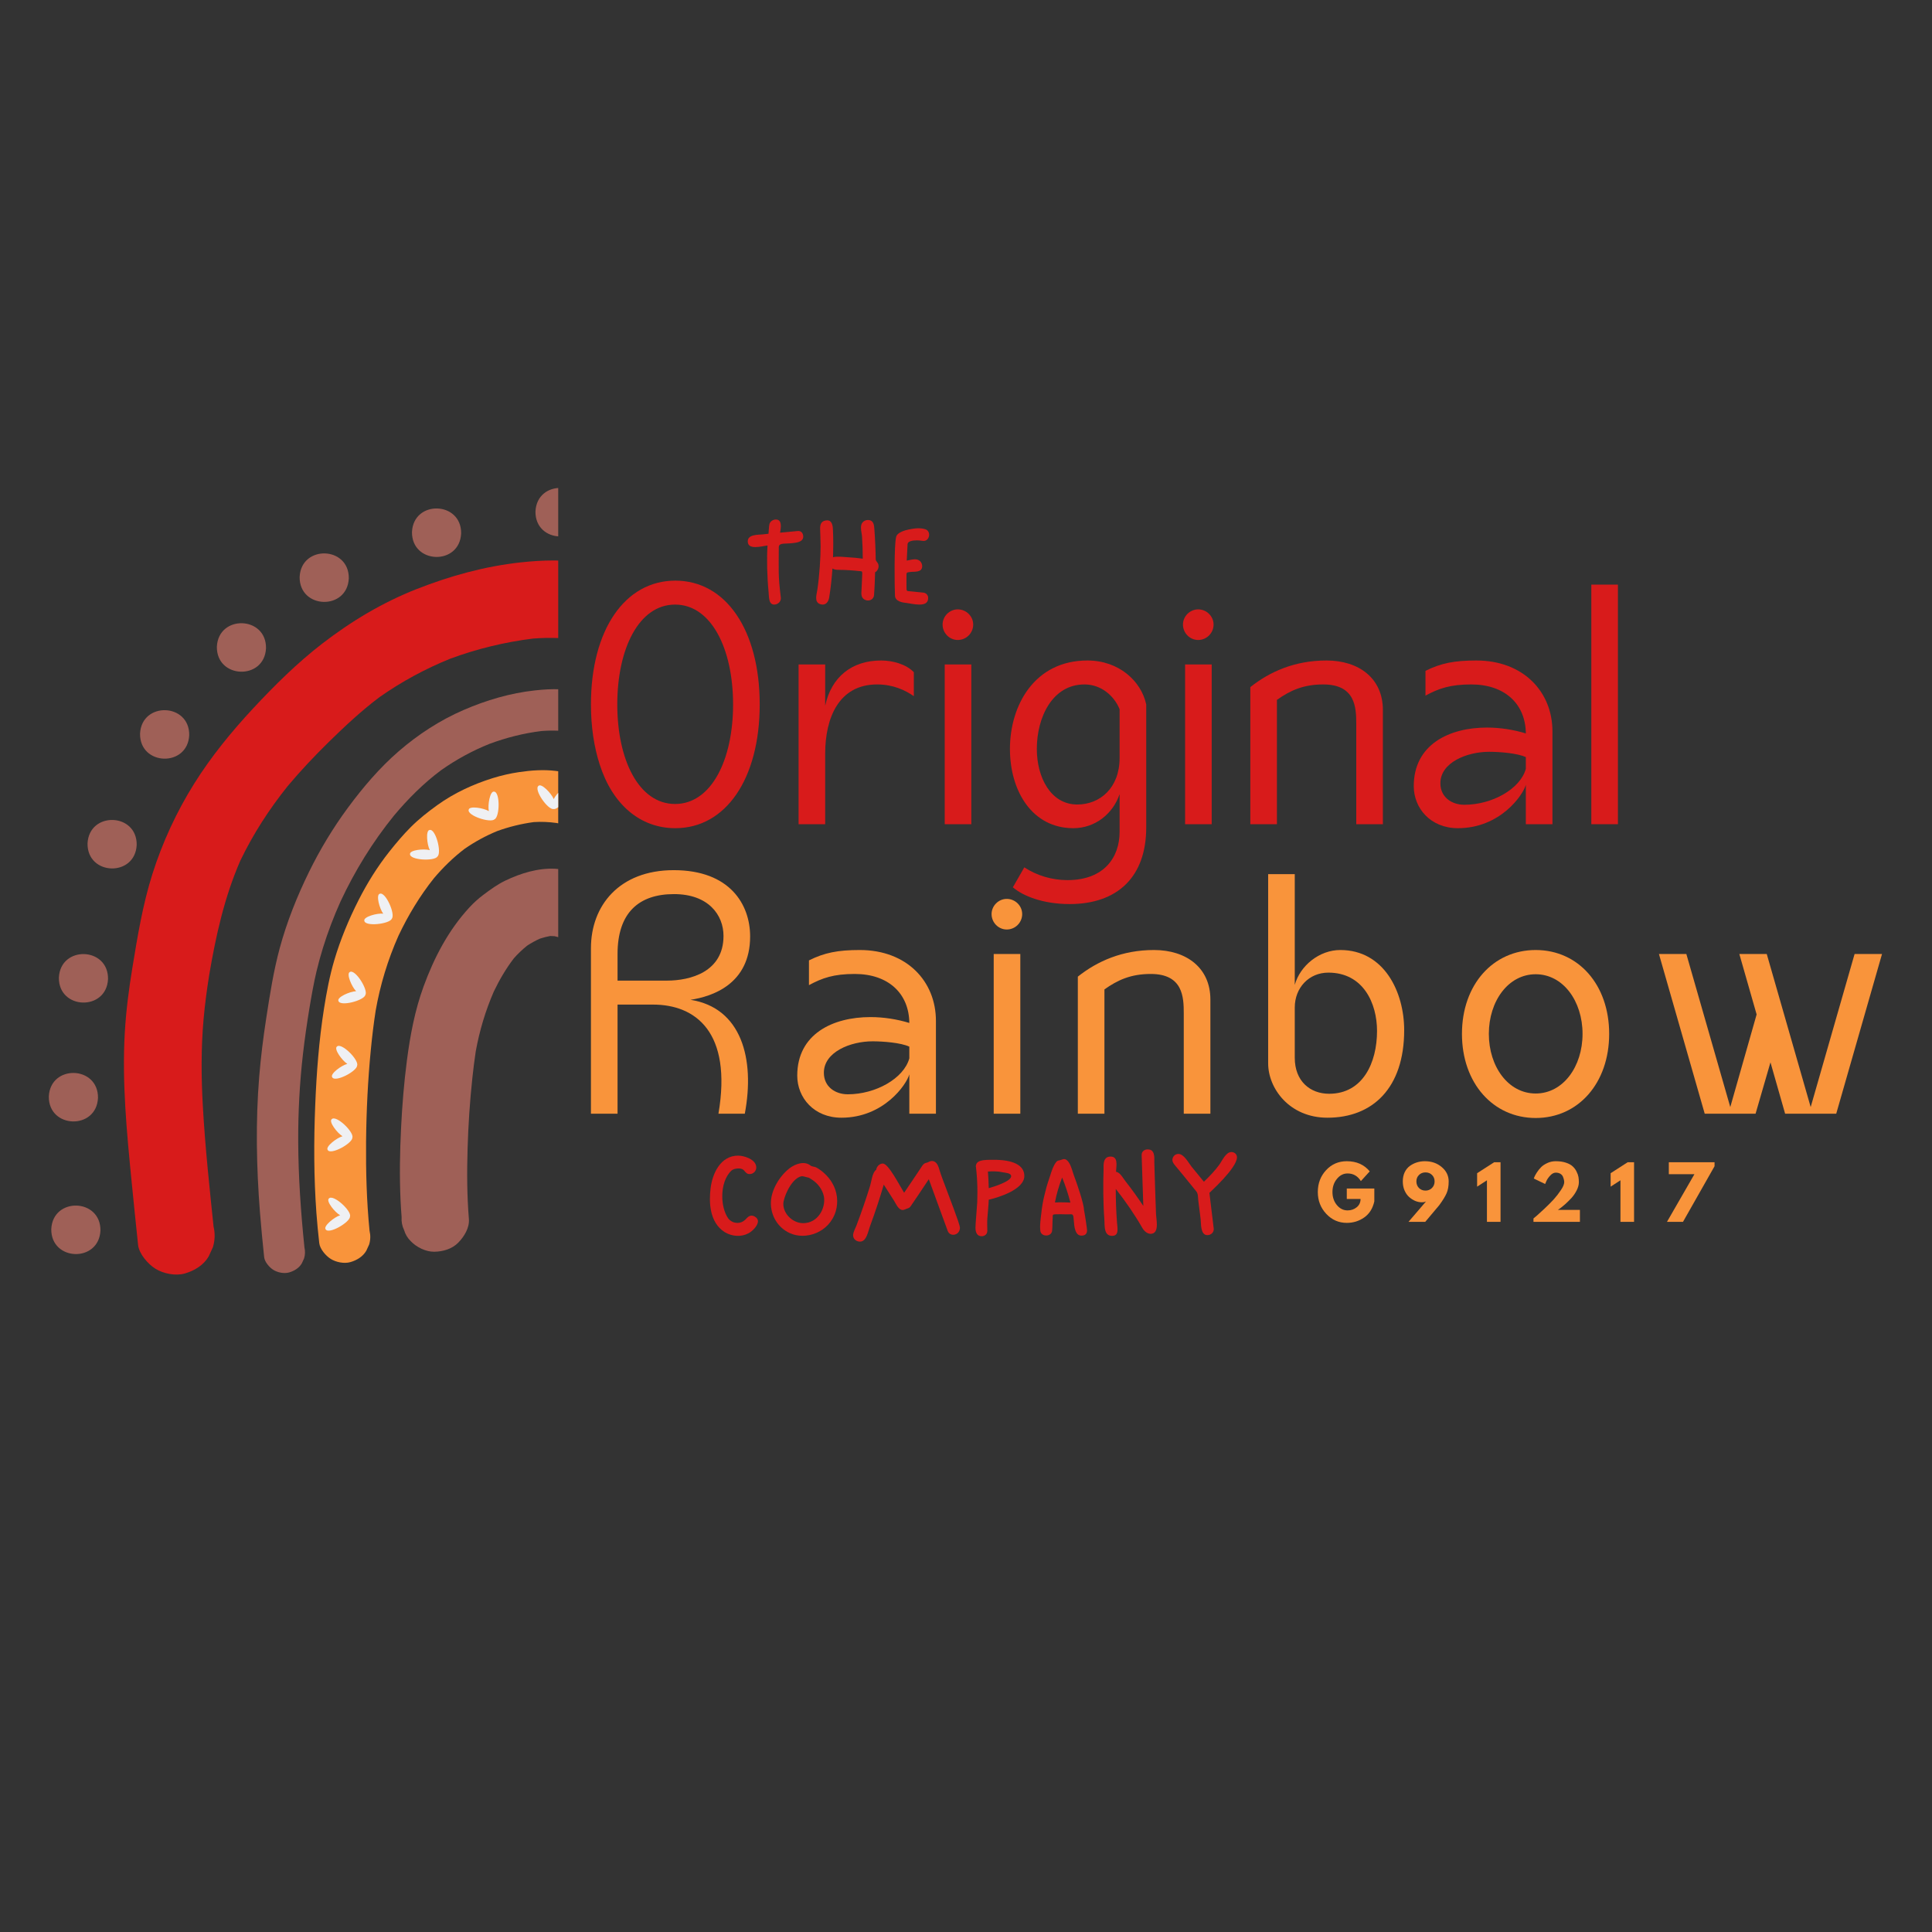 <svg xmlns="http://www.w3.org/2000/svg" xmlns:xlink="http://www.w3.org/1999/xlink" width="500" zoomAndPan="magnify" viewBox="0 0 375 375" height="500" preserveAspectRatio="xMidYMid meet" version="1.0"><rect x="0" y="0" width="375" height="375" fill="#333333" stroke="none"/><defs><g/><clipPath id="33356c52ac"><path d="M 24 108 L 108.348 108 L 108.348 248 L 24 248 Z M 24 108 " clip-rule="nonzero"/></clipPath><clipPath id="463aca6036"><path d="M 49 133 L 108.348 133 L 108.348 248 L 49 248 Z M 49 133 " clip-rule="nonzero"/></clipPath><clipPath id="ba1ac162f1"><path d="M 77 168 L 108.348 168 L 108.348 246 L 77 246 Z M 77 168 " clip-rule="nonzero"/></clipPath><clipPath id="554ae551f9"><path d="M 60 149 L 108.348 149 L 108.348 248.254 L 60 248.254 Z M 60 149 " clip-rule="nonzero"/></clipPath><clipPath id="bb149be85f"><path d="M 103 94 L 108.348 94 L 108.348 105 L 103 105 Z M 103 94 " clip-rule="nonzero"/></clipPath><clipPath id="5825123cb3"><path d="M 9.348 208 L 20 208 L 20 218 L 9.348 218 Z M 9.348 208 " clip-rule="nonzero"/></clipPath><clipPath id="8fc4a855f0"><path d="M 9.348 234 L 20 234 L 20 244 L 9.348 244 Z M 9.348 234 " clip-rule="nonzero"/></clipPath><clipPath id="dc3c1b9b2b"><path d="M 104 152 L 108.348 152 L 108.348 158 L 104 158 Z M 104 152 " clip-rule="nonzero"/></clipPath></defs><g clip-path="url(#33356c52ac)"><path fill="#d81b1b" d="M 188.137 240.68 C 187.863 229.363 187.727 218.031 187.133 206.723 C 186.762 199.645 186.188 192.504 184.633 185.574 C 183.223 179.289 181.012 173.211 178.777 167.18 C 176.777 161.785 174.906 156.297 172.281 151.164 C 169.086 144.918 164.969 139.059 160.328 133.801 C 155.852 128.73 150.676 124.152 145.051 120.395 C 139.355 116.586 133.02 113.988 126.492 111.988 C 122.352 110.719 118.137 109.812 113.848 109.215 C 109.543 108.613 105.32 108.691 101.012 109.164 C 94.051 109.93 87.41 111.77 80.902 114.324 C 74.254 116.934 68.18 120.582 62.527 124.941 C 57.703 128.664 53.281 133.043 49.133 137.5 C 44.906 142.043 40.934 146.906 37.645 152.176 C 34.258 157.598 31.527 163.516 29.594 169.605 C 27.707 175.551 26.695 181.734 25.688 187.875 C 25.008 192.016 24.473 196.176 24.227 200.363 C 23.66 210.059 24.609 219.789 25.555 229.434 C 25.953 233.5 26.379 237.566 26.801 241.629 C 26.98 243.363 28.73 245.359 30.129 246.234 C 31.715 247.23 34.082 247.703 35.91 247.172 C 37.75 246.637 39.543 245.559 40.516 243.844 C 40.785 243.254 41.059 242.66 41.328 242.07 C 41.727 240.746 41.77 239.41 41.449 238.062 C 41.41 237.676 41.371 237.289 41.328 236.902 C 41.398 237.57 41.469 238.242 41.539 238.91 C 40.703 230.852 39.824 222.781 39.371 214.688 C 39.055 209.094 39.016 203.488 39.508 197.898 C 39.766 194.969 40.156 192.055 40.621 189.148 C 41.91 181.586 43.555 174.141 46.633 167.086 C 49.117 161.891 52.254 157.059 55.852 152.566 C 58.375 149.562 61.074 146.707 63.875 143.961 C 66.992 140.906 70.188 137.926 73.676 135.301 C 77.945 132.309 82.543 129.816 87.375 127.859 C 92.57 125.938 97.98 124.625 103.477 123.941 C 106.918 123.676 110.363 123.844 113.777 124.34 C 116.852 124.91 119.875 125.707 122.859 126.648 C 125.445 127.465 128.027 128.34 130.523 129.414 C 134.426 131.309 138.066 133.699 141.461 136.398 C 145.969 140.215 150.008 144.566 153.539 149.305 C 156.809 153.945 159.586 158.93 161.684 164.211 C 163.609 169.246 165.508 174.305 167.215 179.418 C 168.586 183.523 169.766 187.688 170.559 191.945 C 170.949 194.047 171.254 196.168 171.496 198.293 C 172.426 207.883 172.523 217.559 172.758 227.184 C 172.863 231.527 172.965 235.875 173.07 240.223 C 173.117 242.223 173.719 244.133 175.113 245.617 C 176.383 246.965 178.496 248.012 180.375 247.984 C 182.328 247.957 184.367 247.379 185.77 245.938 C 187.121 244.551 188.184 242.68 188.137 240.68 Z M 188.137 240.68 " fill-opacity="1" fill-rule="nonzero"/></g><g clip-path="url(#463aca6036)"><path fill="#9f6057" d="M 162.801 215.879 C 162.426 208.926 161.707 201.969 160.352 195.137 C 159.188 189.254 157.523 183.492 155.609 177.812 C 154.371 174.133 153.121 170.422 151.598 166.848 C 149.598 162.148 146.961 157.801 143.93 153.699 C 141.016 149.754 137.637 146.258 133.82 143.188 C 132.156 141.848 130.395 140.629 128.527 139.594 C 126.297 138.363 123.926 137.406 121.531 136.551 C 118.965 135.629 116.332 134.855 113.641 134.391 C 112.008 134.113 110.379 133.867 108.723 133.793 C 107.094 133.719 105.484 133.828 103.863 134.004 C 99.066 134.52 94.41 135.895 89.988 137.809 C 85.406 139.789 81.156 142.559 77.383 145.824 C 73.672 149.035 70.438 152.844 67.527 156.785 C 64.652 160.684 62.137 164.848 60 169.199 C 57.672 173.945 55.703 178.867 54.312 183.977 C 53.098 188.449 52.379 193.059 51.676 197.637 C 51.094 201.398 50.625 205.18 50.312 208.977 C 49.598 217.738 49.773 226.535 50.457 235.293 C 50.684 238.207 50.969 241.113 51.273 244.02 C 51.371 244.945 52.301 246.008 53.047 246.477 C 53.895 247.008 55.156 247.258 56.133 246.977 C 57.113 246.691 58.07 246.117 58.59 245.203 C 58.734 244.887 58.879 244.57 59.023 244.254 C 59.234 243.547 59.258 242.836 59.09 242.121 C 58.395 235.312 57.914 228.477 57.883 221.633 C 57.855 215.949 58.156 210.266 58.801 204.617 C 59.141 201.645 59.57 198.68 60.055 195.727 C 60.457 193.309 60.879 190.887 61.445 188.504 C 62.18 185.434 63.121 182.414 64.238 179.461 C 64.812 177.945 65.438 176.445 66.102 174.965 C 68.875 169.023 72.34 163.402 76.469 158.309 C 79.207 155.043 82.219 152.027 85.641 149.477 C 88.555 147.426 91.691 145.715 95 144.387 C 98.258 143.176 101.664 142.309 105.117 141.891 C 107.273 141.719 109.43 141.82 111.57 142.129 C 115.367 142.816 119.148 144.035 122.676 145.594 C 125.102 146.758 127.352 148.246 129.453 149.922 C 132.688 152.645 135.543 155.793 138.059 159.188 C 140.902 163.18 143.285 167.496 145.094 172.051 C 146.848 176.668 148.43 181.375 149.828 186.113 C 151.164 190.633 152.262 195.219 153.062 199.867 C 153.52 202.504 153.879 205.152 154.168 207.812 C 155.039 216.477 155.18 225.203 155.109 233.906 C 155.082 237.105 155.02 240.301 154.938 243.496 C 154.887 245.598 156.656 247.668 158.836 247.637 C 161.008 247.605 162.918 245.992 162.973 243.742 C 163.215 234.457 163.305 225.156 162.801 215.879 Z M 162.801 215.879 " fill-opacity="1" fill-rule="nonzero"/></g><g clip-path="url(#ba1ac162f1)"><path fill="#9f6057" d="M 134.258 209.766 C 133.836 204.566 133.074 199.426 131.672 194.402 C 130.832 191.398 129.816 188.434 128.574 185.578 C 127.441 182.977 126.012 180.578 124.352 178.285 C 122.59 175.859 120.59 173.676 118.055 172.023 C 117.637 171.75 117.207 171.516 116.758 171.305 C 115.668 170.789 114.574 170.27 113.445 169.836 C 112.801 169.59 112.145 169.375 111.473 169.215 C 110.258 168.922 108.992 168.691 107.746 168.625 C 104.438 168.457 101.059 169.5 98.109 170.914 C 96.562 171.656 95.191 172.656 93.82 173.684 C 92.832 174.422 91.918 175.254 91.086 176.16 C 87.031 180.559 84.246 185.902 82.207 191.496 C 80.516 196.137 79.613 200.973 78.977 205.859 C 78.414 210.195 78.062 214.559 77.848 218.922 C 77.613 223.621 77.531 228.336 77.75 233.035 C 77.797 234.105 77.867 235.172 77.953 236.234 C 77.891 237.133 78.055 237.977 78.438 238.77 C 78.68 239.586 79.105 240.301 79.727 240.91 C 80.824 242.078 82.656 242.984 84.285 242.961 C 85.977 242.938 87.742 242.434 88.957 241.188 C 90.09 240.027 91.148 238.32 91.012 236.629 C 90.637 232.051 90.621 227.445 90.762 222.855 C 90.898 218.301 91.199 213.742 91.688 209.211 C 91.871 207.496 92.082 205.789 92.34 204.086 C 93.062 200.086 94.23 196.176 95.852 192.449 C 96.938 190.188 98.207 188.008 99.734 186.016 C 100.527 185.121 101.391 184.293 102.324 183.547 C 103.117 183.031 103.941 182.574 104.805 182.188 C 105.453 181.977 106.109 181.805 106.777 181.68 C 107.066 181.676 107.355 181.688 107.645 181.711 C 108.492 181.918 109.316 182.207 110.129 182.539 C 110.641 182.809 111.129 183.102 111.602 183.438 C 112.438 184.211 113.195 185.062 113.895 185.965 C 115.312 188.051 116.48 190.305 117.438 192.637 C 119.312 197.73 120.5 203.109 121.121 208.496 C 121.805 216.02 121.418 223.586 121.117 231.121 C 121.016 233.668 120.922 236.219 120.852 238.77 C 120.805 240.445 121.473 242.219 122.625 243.441 C 123.723 244.609 125.555 245.52 127.184 245.496 C 128.875 245.469 130.641 244.969 131.855 243.723 C 133.066 242.48 133.863 240.93 133.91 239.164 C 134.172 229.383 135.047 219.539 134.258 209.766 Z M 134.258 209.766 " fill-opacity="1" fill-rule="nonzero"/></g><g clip-path="url(#554ae551f9)"><path fill="#f9943b" d="M 151.285 221.219 C 151.262 214.191 150.879 207.141 149.75 200.195 C 148.594 193.113 146.488 186.258 143.637 179.676 C 142.172 176.289 140.539 172.945 138.484 169.871 C 136.211 166.473 133.629 163.266 130.633 160.473 C 127.84 157.871 124.754 155.441 121.32 153.734 C 117.113 151.637 112.57 150.207 107.898 149.637 C 105.504 149.344 103.125 149.516 100.742 149.867 C 99.008 150.125 97.297 150.516 95.621 151.039 C 91.809 152.23 88.152 153.926 84.902 156.258 C 83.078 157.57 81.332 158.941 79.742 160.531 C 78.242 162.031 76.871 163.66 75.555 165.32 C 73.254 168.23 71.281 171.398 69.602 174.703 C 67.699 178.457 66.07 182.363 64.879 186.402 C 63.973 189.473 63.391 192.594 62.891 195.75 C 61.91 201.961 61.438 208.258 61.184 214.535 C 60.898 221.496 60.91 228.484 61.414 235.434 C 61.555 237.383 61.75 239.332 61.965 241.273 C 62.094 242.434 63.242 243.758 64.184 244.348 C 65.238 245.008 66.816 245.324 68.035 244.969 C 69.262 244.613 70.457 243.895 71.105 242.754 C 71.289 242.355 71.469 241.961 71.648 241.566 C 71.918 240.684 71.941 239.793 71.73 238.898 C 71.727 238.875 71.727 238.848 71.723 238.824 C 71.16 233.094 71.004 227.328 71.055 221.574 C 71.113 215.629 71.402 209.684 71.977 203.766 C 72.223 201.23 72.523 198.699 72.914 196.184 C 73.793 191.164 75.273 186.289 77.344 181.629 C 79.219 177.664 81.5 173.883 84.238 170.449 C 86.023 168.352 87.992 166.418 90.188 164.75 C 92.168 163.379 94.285 162.227 96.512 161.309 C 98.809 160.477 101.191 159.891 103.613 159.566 C 105.082 159.469 106.547 159.539 108.008 159.738 C 110.656 160.246 113.293 161.078 115.77 162.148 C 117.922 163.199 119.922 164.523 121.797 166.012 C 124.449 168.27 126.828 170.832 128.922 173.617 C 131.781 177.68 133.953 182.207 135.781 186.82 C 137.777 192.105 139.203 197.578 140.074 203.16 C 140.301 204.609 140.488 206.062 140.648 207.52 C 141.5 216.41 141.27 225.367 141.016 234.281 C 140.93 237.211 140.84 240.141 140.766 243.07 C 140.734 244.359 141.242 245.723 142.129 246.664 C 142.973 247.562 144.383 248.262 145.637 248.242 C 146.938 248.227 148.297 247.84 149.23 246.879 C 150.16 245.926 150.773 244.73 150.809 243.375 C 151 235.988 151.309 228.605 151.285 221.219 Z M 151.285 221.219 " fill-opacity="1" fill-rule="nonzero"/></g><path fill="#9f6057" d="M 26.531 164.004 C 26.234 170.273 16.906 169.988 16.992 163.715 C 17.289 157.449 26.617 157.73 26.531 164.004 Z M 26.531 164.004 " fill-opacity="1" fill-rule="nonzero"/><g clip-path="url(#bb149be85f)"><path fill="#9f6057" d="M 103.934 99.27 C 103.848 105.543 113.176 105.828 113.473 99.559 C 113.559 93.285 104.23 93.004 103.934 99.27 Z M 103.934 99.27 " fill-opacity="1" fill-rule="nonzero"/></g><path fill="#9f6057" d="M 79.965 103.254 C 79.883 109.527 89.211 109.809 89.508 103.543 C 89.59 97.27 80.262 96.984 79.965 103.254 Z M 79.965 103.254 " fill-opacity="1" fill-rule="nonzero"/><path fill="#9f6057" d="M 58.16 111.98 C 58.078 118.254 67.406 118.535 67.703 112.266 C 67.785 105.992 58.457 105.711 58.16 111.98 Z M 58.16 111.98 " fill-opacity="1" fill-rule="nonzero"/><path fill="#9f6057" d="M 42.094 125.527 C 42.012 131.801 51.34 132.086 51.633 125.816 C 51.719 119.543 42.391 119.262 42.094 125.527 Z M 42.094 125.527 " fill-opacity="1" fill-rule="nonzero"/><path fill="#9f6057" d="M 27.184 142.406 C 27.102 148.68 36.43 148.965 36.727 142.695 C 36.809 136.422 27.48 136.141 27.184 142.406 Z M 27.184 142.406 " fill-opacity="1" fill-rule="nonzero"/><path fill="#9f6057" d="M 11.43 189.746 C 11.344 196.02 20.672 196.305 20.969 190.035 C 21.055 183.762 11.727 183.48 11.43 189.746 Z M 11.43 189.746 " fill-opacity="1" fill-rule="nonzero"/><g clip-path="url(#5825123cb3)"><path fill="#9f6057" d="M 19.02 213.109 C 19.102 206.836 9.773 206.555 9.477 212.82 C 9.395 219.094 18.723 219.379 19.02 213.109 Z M 19.02 213.109 " fill-opacity="1" fill-rule="nonzero"/></g><g clip-path="url(#8fc4a855f0)"><path fill="#9f6057" d="M 9.953 238.562 C 9.871 244.836 19.199 245.121 19.496 238.852 C 19.578 232.578 10.25 232.297 9.953 238.562 Z M 9.953 238.562 " fill-opacity="1" fill-rule="nonzero"/></g><g clip-path="url(#dc3c1b9b2b)"><path fill="#eff0f3" d="M 110.551 152.672 C 110 152.098 107.984 154.016 107.48 155.102 C 107.027 153.992 105.102 151.984 104.527 152.527 C 103.531 153.234 106.336 157.23 107.453 157.035 C 108.531 157.238 111.516 153.41 110.551 152.672 Z M 110.551 152.672 " fill-opacity="1" fill-rule="nonzero"/></g><path fill="#eff0f3" d="M 63.844 232.621 C 63.23 233.121 64.973 235.289 66.016 235.883 C 64.871 236.242 62.711 237.996 63.207 238.613 C 63.82 239.668 67.996 237.203 67.938 236.105 C 68.27 235.023 64.672 231.727 63.844 232.621 Z M 63.844 232.621 " fill-opacity="1" fill-rule="nonzero"/><path fill="#eff0f3" d="M 64.387 217.23 C 63.762 217.715 65.453 219.926 66.477 220.543 C 65.328 220.875 63.125 222.574 63.605 223.207 C 64.188 224.273 68.426 221.91 68.395 220.816 C 68.754 219.738 65.238 216.355 64.387 217.23 Z M 64.387 217.23 " fill-opacity="1" fill-rule="nonzero"/><path fill="#eff0f3" d="M 65.398 203.137 C 64.762 203.605 66.402 205.855 67.414 206.496 C 66.254 206.801 64.016 208.449 64.48 209.09 C 65.039 210.172 69.328 207.906 69.32 206.809 C 69.707 205.746 66.266 202.281 65.398 203.137 Z M 65.398 203.137 " fill-opacity="1" fill-rule="nonzero"/><path fill="#eff0f3" d="M 67.902 188.668 C 67.176 188.988 68.277 191.543 69.121 192.391 C 67.926 192.434 65.375 193.547 65.688 194.273 C 65.996 195.449 70.68 194.195 70.914 193.121 C 71.527 192.168 68.941 188.031 67.902 188.668 Z M 67.902 188.668 " fill-opacity="1" fill-rule="nonzero"/><path fill="#eff0f3" d="M 73.703 173.48 C 72.938 173.691 73.664 176.379 74.383 177.34 C 73.191 177.211 70.508 177.949 70.715 178.715 C 70.852 179.922 75.668 179.344 76.051 178.316 C 76.793 177.461 74.82 172.996 73.703 173.48 Z M 73.703 173.48 " fill-opacity="1" fill-rule="nonzero"/><path fill="#eff0f3" d="M 83.383 161.098 C 82.598 161.18 82.875 163.949 83.426 165.012 C 82.27 164.691 79.504 164.98 79.582 165.77 C 79.52 166.984 84.363 167.199 84.91 166.25 C 85.785 165.527 84.566 160.797 83.383 161.098 Z M 83.383 161.098 " fill-opacity="1" fill-rule="nonzero"/><path fill="#eff0f3" d="M 95.883 153.652 C 95.102 153.523 94.633 156.27 94.883 157.441 C 93.855 156.824 91.109 156.371 90.977 157.152 C 90.594 158.309 95.207 159.801 95.988 159.027 C 97.02 158.562 97.102 153.68 95.883 153.652 Z M 95.883 153.652 " fill-opacity="1" fill-rule="nonzero"/><g fill="#d81b1b" fill-opacity="1"><g transform="translate(111.6, 159.978)"><g><path d="M 3.102 -23.25 C 3.102 -18.859 3.719 -14.934 4.805 -11.574 C 7.285 -3.824 12.66 0.773 19.48 0.773 C 29.297 0.773 35.859 -8.836 35.859 -23.25 C 35.859 -37.668 29.297 -47.277 19.48 -47.277 C 9.664 -47.277 3.102 -37.668 3.102 -23.25 Z M 19.43 -42.629 C 26.457 -42.629 30.691 -34.051 30.691 -23.25 C 30.691 -12.453 26.457 -3.926 19.43 -3.926 C 12.402 -3.926 8.215 -12.453 8.215 -23.25 C 8.215 -34.051 12.402 -42.629 19.43 -42.629 Z M 19.43 -42.629 "/></g></g></g><g fill="#d81b1b" fill-opacity="1"><g transform="translate(151.902, 159.978)"><g><path d="M 3.102 -31.004 L 3.102 0 L 8.266 0 L 8.266 -13.691 C 8.266 -20.617 10.902 -27.129 18.344 -27.129 C 21.496 -27.129 23.82 -25.992 25.473 -24.855 L 25.473 -29.504 C 23.977 -31.055 21.391 -31.777 19.117 -31.777 C 13.434 -31.777 9.457 -28.574 8.266 -22.992 L 8.266 -31.004 Z M 3.102 -31.004 "/></g></g></g><g fill="#d81b1b" fill-opacity="1"><g transform="translate(180.268, 159.978)"><g><path d="M 3.102 0 L 8.266 0 L 8.266 -31.004 L 3.102 -31.004 Z M 2.688 -38.754 C 2.688 -37.098 4.031 -35.758 5.633 -35.758 C 7.285 -35.758 8.629 -37.098 8.629 -38.754 C 8.629 -40.355 7.285 -41.699 5.633 -41.699 C 4.031 -41.699 2.688 -40.355 2.688 -38.754 Z M 2.688 -38.754 "/></g></g></g><g fill="#d81b1b" fill-opacity="1"><g transform="translate(192.927, 159.978)"><g><path d="M 15.398 0.773 C 19.637 0.773 23.098 -2.016 24.387 -5.84 L 24.387 1.5 C 24.387 6.355 21.441 10.852 14.262 10.852 C 11.266 10.852 8.32 9.973 5.891 8.371 L 3.668 12.246 C 5.582 13.898 9.457 15.5 14.676 15.5 C 24.027 15.5 29.555 10.18 29.555 0.621 L 29.555 -23.25 C 28.574 -27.801 24.234 -31.777 18.137 -31.777 C 7.855 -31.777 3.102 -23.047 3.102 -14.621 C 3.102 -6.406 7.441 0.773 15.398 0.773 Z M 17.566 -27.129 C 20.875 -27.129 23.355 -24.855 24.387 -22.32 L 24.387 -12.867 C 24.387 -7.027 20.566 -3.824 16.172 -3.824 C 11.008 -3.824 8.32 -9.094 8.32 -14.621 C 8.32 -20.719 11.316 -27.129 17.566 -27.129 Z M 17.566 -27.129 "/></g></g></g><g fill="#d81b1b" fill-opacity="1"><g transform="translate(226.925, 159.978)"><g><path d="M 3.102 0 L 8.266 0 L 8.266 -31.004 L 3.102 -31.004 Z M 2.688 -38.754 C 2.688 -37.098 4.031 -35.758 5.633 -35.758 C 7.285 -35.758 8.629 -37.098 8.629 -38.754 C 8.629 -40.355 7.285 -41.699 5.633 -41.699 C 4.031 -41.699 2.688 -40.355 2.688 -38.754 Z M 2.688 -38.754 "/></g></g></g><g fill="#d81b1b" fill-opacity="1"><g transform="translate(239.584, 159.978)"><g><path d="M 8.266 0 L 8.266 -24.129 C 10.801 -25.938 13.383 -27.129 17.258 -27.129 C 23.512 -27.129 23.664 -22.633 23.664 -19.48 L 23.664 0 L 28.832 0 L 28.832 -22.168 C 28.832 -28.316 24.184 -31.777 17.879 -31.777 C 11.73 -31.777 6.871 -29.605 3.102 -26.609 L 3.102 0 Z M 8.266 0 "/></g></g></g><g fill="#d81b1b" fill-opacity="1"><g transform="translate(272.859, 159.978)"><g><path d="M 10.129 0.773 C 18.344 0.773 22.785 -5.684 23.305 -7.648 L 23.305 0 L 28.469 0 L 28.469 -18.031 C 28.469 -25.68 22.84 -31.777 13.691 -31.777 C 9.457 -31.777 6.82 -31.262 3.824 -29.762 L 3.824 -24.957 C 6.406 -26.352 8.629 -27.129 12.711 -27.129 C 19.273 -27.129 23.25 -23.305 23.305 -17.621 C 20.926 -18.344 18.344 -18.758 15.758 -18.758 C 8.473 -18.758 1.551 -15.5 1.551 -7.391 C 1.551 -3.102 4.805 0.773 10.129 0.773 Z M 6.719 -7.957 C 6.719 -11.988 11.883 -14.055 16.172 -14.055 C 18.188 -14.055 21.648 -13.797 23.305 -13.02 L 23.305 -10.746 C 22.219 -6.82 16.742 -3.773 11.367 -3.773 C 8.938 -3.773 6.719 -5.219 6.719 -7.957 Z M 6.719 -7.957 "/></g></g></g><g fill="#d81b1b" fill-opacity="1"><g transform="translate(305.772, 159.978)"><g><path d="M 3.102 0 L 8.266 0 L 8.266 -46.504 L 3.102 -46.504 Z M 3.102 0 "/></g></g></g><g fill="#f9943b" fill-opacity="1"><g transform="translate(111.6, 216.174)"><g><path d="M 3.102 -32.141 L 3.102 0 L 8.266 0 L 8.266 -21.184 L 15.141 -21.184 C 23.406 -21.184 30.539 -15.863 27.852 0 L 32.965 0 C 34.98 -10.695 32.293 -20.566 22.426 -22.113 C 26.559 -22.734 34 -25.113 34 -34.414 C 34 -40.562 30.125 -47.277 19.168 -47.277 C 8.578 -47.277 3.102 -40.355 3.102 -32.141 Z M 8.266 -25.836 L 8.266 -31.004 C 8.266 -39.012 12.402 -42.629 19.223 -42.629 C 25.938 -42.629 28.832 -38.547 28.832 -34.516 C 28.832 -27.539 22.426 -25.836 17.828 -25.836 Z M 8.266 -25.836 "/></g></g></g><g fill="#f9943b" fill-opacity="1"><g transform="translate(153.194, 216.174)"><g><path d="M 10.129 0.773 C 18.344 0.773 22.785 -5.684 23.305 -7.648 L 23.305 0 L 28.469 0 L 28.469 -18.031 C 28.469 -25.68 22.84 -31.777 13.691 -31.777 C 9.457 -31.777 6.82 -31.262 3.824 -29.762 L 3.824 -24.957 C 6.406 -26.352 8.629 -27.129 12.711 -27.129 C 19.273 -27.129 23.25 -23.305 23.305 -17.621 C 20.926 -18.344 18.344 -18.758 15.758 -18.758 C 8.473 -18.758 1.551 -15.5 1.551 -7.391 C 1.551 -3.102 4.805 0.773 10.129 0.773 Z M 6.719 -7.957 C 6.719 -11.988 11.883 -14.055 16.172 -14.055 C 18.188 -14.055 21.648 -13.797 23.305 -13.02 L 23.305 -10.746 C 22.219 -6.82 16.742 -3.773 11.367 -3.773 C 8.938 -3.773 6.719 -5.219 6.719 -7.957 Z M 6.719 -7.957 "/></g></g></g><g fill="#f9943b" fill-opacity="1"><g transform="translate(189.776, 216.174)"><g><path d="M 3.102 0 L 8.266 0 L 8.266 -31.004 L 3.102 -31.004 Z M 2.688 -38.754 C 2.688 -37.098 4.031 -35.758 5.633 -35.758 C 7.285 -35.758 8.629 -37.098 8.629 -38.754 C 8.629 -40.355 7.285 -41.699 5.633 -41.699 C 4.031 -41.699 2.688 -40.355 2.688 -38.754 Z M 2.688 -38.754 "/></g></g></g><g fill="#f9943b" fill-opacity="1"><g transform="translate(206.104, 216.174)"><g><path d="M 8.266 0 L 8.266 -24.129 C 10.801 -25.938 13.383 -27.129 17.258 -27.129 C 23.512 -27.129 23.664 -22.633 23.664 -19.48 L 23.664 0 L 28.832 0 L 28.832 -22.168 C 28.832 -28.316 24.184 -31.777 17.879 -31.777 C 11.73 -31.777 6.871 -29.605 3.102 -26.609 L 3.102 0 Z M 8.266 0 "/></g></g></g><g fill="#f9943b" fill-opacity="1"><g transform="translate(243.047, 216.174)"><g><path d="M 14.621 0.773 C 23.355 0.773 29.504 -4.961 29.504 -16.223 C 29.504 -23.613 25.629 -31.777 17.102 -31.777 C 13.02 -31.777 9.301 -28.73 8.266 -25.008 L 8.266 -46.504 L 3.102 -46.504 L 3.102 -9.766 C 3.102 -4.961 7.184 0.773 14.621 0.773 Z M 8.266 -20.617 C 8.266 -24.441 11.008 -27.387 14.777 -27.387 C 21.598 -27.387 24.234 -21.391 24.234 -16.07 C 24.234 -9.922 21.496 -3.875 14.934 -3.875 C 11.266 -3.875 8.266 -6.305 8.266 -10.852 Z M 8.266 -20.617 "/></g></g></g><g fill="#f9943b" fill-opacity="1"><g transform="translate(280.663, 216.174)"><g><path d="M 17.414 0.828 C 25.68 0.828 31.676 -5.941 31.676 -15.5 C 31.676 -25.059 25.68 -31.777 17.414 -31.777 C 9.145 -31.777 3.102 -25.059 3.102 -15.5 C 3.102 -5.941 9.145 0.828 17.414 0.828 Z M 8.32 -15.5 C 8.32 -21.855 12.09 -27.074 17.414 -27.074 C 22.734 -27.074 26.508 -21.855 26.508 -15.5 C 26.508 -9.145 22.734 -3.926 17.414 -3.926 C 12.09 -3.926 8.32 -9.145 8.32 -15.5 Z M 8.32 -15.5 "/></g></g></g><g fill="#f9943b" fill-opacity="1"><g transform="translate(320.448, 216.174)"><g><path d="M 1.551 -31.004 L 10.438 0 L 20.305 0 L 23.199 -9.973 L 26.043 0 L 35.961 0 L 44.852 -31.004 L 39.527 -31.004 L 31.004 -1.293 L 22.477 -31.004 L 17.156 -31.004 L 20.512 -19.273 L 15.398 -1.293 L 6.871 -31.004 Z M 1.551 -31.004 "/></g></g></g><g fill="#d81b1b" fill-opacity="1"><g transform="translate(144.558, 117.347)"><g><path d="M 5.719 0 C 6.465 0 7.094 -0.629 7 -1.371 C 6.441 -5.789 6.605 -6.742 6.605 -11.094 C 6.605 -11.977 7.582 -11.789 8.812 -11.883 C 9.695 -11.977 11.348 -12.023 11.348 -13.184 C 11.348 -13.812 10.977 -14.348 10.277 -14.277 C 9.137 -14.16 8 -14.066 6.859 -13.953 C 6.906 -14.301 7 -14.789 7 -15.23 C 7 -15.906 6.812 -16.512 6.047 -16.512 C 5.512 -16.512 4.953 -16.184 4.789 -15.625 C 4.695 -15.254 4.629 -13.859 4.605 -13.742 C 4.23 -13.695 3.859 -13.672 3.512 -13.625 C 2.535 -13.535 0.582 -13.625 0.582 -12.277 C 0.582 -11.395 1.234 -11.16 2.047 -11.16 C 2.906 -11.16 3.906 -11.418 4.418 -11.465 C 4.254 -8.93 4.324 -5.535 4.629 -2.371 C 4.719 -1.582 4.582 0 5.719 0 Z M 5.719 0 "/></g></g></g><g fill="#d81b1b" fill-opacity="1"><g transform="translate(157.254, 117.347)"><g><path d="M 12.719 -8.859 C 12.719 -10.07 12.602 -12.836 12.465 -14.578 C 12.395 -15.301 12.395 -16.113 11.602 -16.371 C 11.488 -16.395 11.348 -16.418 11.23 -16.418 C 10.812 -16.418 10.395 -16.254 10.137 -15.906 C 9.93 -15.648 9.859 -15.277 9.859 -14.906 C 9.859 -14.301 10.047 -13.625 10.07 -13.137 C 10.16 -11.719 10.207 -10.324 10.207 -8.906 C 9.254 -9.047 8.277 -9.137 7.301 -9.184 C 6.441 -9.23 5.277 -9.418 4.441 -9.184 C 4.488 -10.695 4.512 -12.742 4.418 -14.512 C 4.395 -15.348 4.23 -16.348 3.301 -16.348 C 3.207 -16.348 3.117 -16.348 3 -16.324 C 2.07 -16.16 1.93 -15.465 1.93 -14.719 C 1.93 -14.535 2.023 -12.254 2.023 -11.348 C 2.023 -9.16 1.812 -5.695 1.395 -2.883 C 1.324 -2.418 1.164 -1.836 1.164 -1.301 C 1.164 -0.742 1.348 -0.277 1.977 -0.07 C 2.141 -0.023 2.301 0 2.441 0 C 3.164 0 3.582 -0.652 3.699 -1.418 C 4 -3.254 4.188 -5.117 4.324 -7 C 4.676 -6.766 5.141 -6.742 5.559 -6.742 C 6.836 -6.742 8.672 -6.605 9.395 -6.512 C 9.906 -6.441 10.113 -6.605 10.113 -6.023 C 10.094 -5.695 9.93 -1.859 9.93 -2.254 C 9.93 -1.652 10.094 -1.094 10.812 -0.859 C 10.953 -0.812 11.094 -0.789 11.23 -0.789 C 11.812 -0.789 12.348 -1.188 12.395 -1.836 C 12.512 -3.094 12.602 -6 12.602 -6.277 C 12.812 -6.371 12.953 -6.535 13.066 -6.719 C 13.207 -6.93 13.277 -7.184 13.277 -7.441 C 13.277 -8.254 12.719 -8.23 12.719 -8.859 Z M 12.719 -8.859 "/></g></g></g><g fill="#d81b1b" fill-opacity="1"><g transform="translate(172.461, 117.347)"><g><path d="M 6 0 C 6.93 0 7.695 -0.254 7.695 -1.277 C 7.695 -1.836 7.301 -2.277 6.719 -2.324 C 6.254 -2.371 4.277 -2.582 3.906 -2.605 C 3.348 -2.652 3.512 -2.559 3.488 -5.836 C 3.512 -6.348 3.719 -6.23 4.188 -6.324 C 4.977 -6.441 6.535 -6.141 6.535 -7.465 C 6.535 -7.789 6.395 -8.137 6.184 -8.371 C 5.906 -8.672 5.535 -8.789 5.117 -8.789 C 4.582 -8.789 4 -8.605 3.535 -8.535 C 3.582 -9.605 3.629 -10.648 3.699 -11.719 C 3.719 -12.301 4.652 -12.465 5.488 -12.465 C 6.094 -12.465 6.605 -12.348 6.812 -12.348 C 7.488 -12.348 7.883 -12.953 7.883 -13.559 C 7.883 -14 7.648 -14.465 7.141 -14.625 C 6.117 -14.93 5.07 -14.812 3.953 -14.578 C 3.188 -14.418 1.723 -14.023 1.488 -13.16 C 1.07 -11.648 1.164 -3.652 1.254 -1.723 C 1.301 -0.652 2.605 -0.395 3.418 -0.324 C 4 -0.254 5.07 0 6 0 Z M 6 0 "/></g></g></g><g fill="#d81b1b" fill-opacity="1"><g transform="translate(136.633, 239.88)"><g><path d="M 8.578 -0.465 C 9.273 -0.789 10.484 -1.906 10.484 -2.836 C 10.484 -3.184 10.297 -3.512 9.832 -3.766 C 9.625 -3.883 9.438 -3.93 9.254 -3.93 C 8.695 -3.93 8.32 -3.441 8.043 -3.16 C 7.602 -2.719 7.066 -2.512 6.508 -2.512 C 5.766 -2.512 5.043 -2.883 4.648 -3.488 C 3.93 -4.578 3.559 -6.137 3.559 -7.695 C 3.559 -9.602 4.113 -11.555 5.371 -12.691 C 5.625 -12.926 6.184 -13.086 6.695 -13.086 C 7.113 -13.086 7.508 -12.996 7.742 -12.738 C 8.207 -12.18 8.391 -11.996 8.902 -11.996 C 9.602 -11.996 10.16 -12.598 10.16 -13.273 C 10.16 -14.879 7.719 -15.574 6.648 -15.574 C 3.23 -15.574 1.605 -12.113 1.277 -9.09 C 1 -6.742 0.977 -2.648 4.043 -0.719 C 5.465 0.141 7.23 0.234 8.578 -0.465 Z M 8.578 -0.465 "/></g></g></g><g fill="#d81b1b" fill-opacity="1"><g transform="translate(149.042, 239.88)"><g><path d="M 4.254 -0.535 C 7.324 0.883 11.926 -0.605 13.18 -4.789 C 13.668 -6.438 13.551 -8.484 12.484 -10.273 C 11.762 -11.555 10.484 -12.668 9.484 -13.227 C 9.066 -13.484 8.578 -13.391 8.254 -13.668 C 7.137 -14.551 5.441 -14.062 4.16 -13.086 C 2.094 -11.438 0.582 -8.695 0.582 -6.348 C 0.582 -3.93 1.906 -1.605 4.254 -0.535 Z M 6.859 -2.465 C 4.859 -2.465 3 -4.23 3 -6.207 C 3 -7.277 4.301 -10.648 6.16 -11.461 C 6.461 -11.578 6.695 -11.602 6.973 -11.531 C 8.301 -11.16 7.648 -11.484 8.578 -10.902 C 9.719 -10.184 10.602 -8.973 10.879 -7.648 C 11.273 -5.418 9.742 -2.465 6.859 -2.465 Z M 6.859 -2.465 "/></g></g></g><g fill="#d81b1b" fill-opacity="1"><g transform="translate(164.425, 239.88)"><g><path d="M 2.488 1.117 C 3.812 1.117 4.043 -0.836 4.531 -2.117 C 5.484 -4.695 6.348 -7.324 7.113 -9.949 L 9.113 -6.812 C 9.508 -6.184 9.973 -5.02 10.785 -5.02 C 10.926 -5.02 11.09 -5.066 11.25 -5.137 C 11.668 -5.348 12.066 -5.324 12.344 -5.766 C 12.715 -6.277 15.156 -9.926 15.855 -10.996 C 17.086 -7.648 18.316 -4.301 19.527 -0.953 C 19.715 -0.465 20.133 -0.211 20.598 -0.211 C 21.246 -0.211 21.898 -0.719 21.898 -1.582 C 21.898 -2.277 19.668 -7.926 19.109 -9.484 C 18.781 -10.32 18.48 -11.16 18.18 -11.996 C 17.922 -12.668 17.738 -13.879 17.109 -14.32 C 16.691 -14.621 16.203 -14.574 15.762 -14.32 C 15.527 -14.18 15.32 -14.203 15.086 -14.086 C 14.691 -13.879 14.461 -13.414 14.227 -13.066 C 13.18 -11.508 12.133 -9.926 11.066 -8.367 C 10.09 -9.926 8.02 -14.039 6.926 -14.039 C 6.348 -14.039 5.742 -13.531 5.648 -12.832 C 4.883 -12.32 4.719 -10.555 4.465 -9.719 C 4.066 -8.414 3.625 -7.113 3.184 -5.812 C 2.742 -4.531 2.277 -3.23 1.789 -1.953 C 1.582 -1.418 1.164 -0.719 1.164 -0.094 C 1.164 0.605 1.789 1.117 2.488 1.117 Z M 2.488 1.117 "/></g></g></g><g fill="#d81b1b" fill-opacity="1"><g transform="translate(188.243, 239.88)"><g><path d="M 4.418 -14.762 C 2.559 -14.762 1.188 -14.715 1.164 -13.438 C 1.164 -13.879 1.395 -11.391 1.418 -10.672 C 1.488 -9.297 1.488 -7.789 1.441 -6.578 C 1.371 -5.301 1.094 -2.324 1.094 -1.605 C 1.094 -0.559 1.465 0.07 2.301 0.07 C 2.812 0.07 3.395 -0.254 3.395 -0.977 C 3.395 -1.465 3.348 -2.559 3.395 -3.324 C 3.488 -4.531 3.625 -5.766 3.672 -7.02 C 5.508 -7.438 10.578 -8.973 10.578 -11.625 C 10.578 -13.738 8.367 -14.809 4.418 -14.762 Z M 1.164 -13.438 C 1.164 -13.414 1.164 -13.414 1.164 -13.414 Z M 3.672 -9.254 C 3.648 -10.344 3.602 -11.414 3.512 -12.484 C 4.254 -12.531 5.277 -12.578 6.348 -12.344 C 6.973 -12.227 8.02 -12.203 8.02 -11.578 C 8.02 -10.555 4.602 -9.531 3.672 -9.254 Z M 3.672 -9.254 "/></g></g></g><g fill="#d81b1b" fill-opacity="1"><g transform="translate(200.676, 239.88)"><g><path d="M 9.23 -0.047 C 9.926 -0.047 10.32 -0.371 10.32 -1.07 C 10.32 -1.324 9.973 -3.812 9.719 -5.09 C 9.742 -6.113 8.254 -10.508 7.812 -11.602 C 7.742 -11.809 7.672 -12.043 7.578 -12.297 C 7.324 -13.156 6.973 -14.25 6.395 -14.691 C 6.23 -14.832 6.043 -14.902 5.859 -14.902 C 5.695 -14.902 5.555 -14.855 5.395 -14.785 C 5.254 -14.738 5.113 -14.691 4.996 -14.668 C 4.742 -14.621 4.512 -14.574 4.348 -14.344 C 3.789 -13.668 3.465 -12.668 3.184 -11.762 L 2.977 -11.137 C 2.582 -10.02 2.277 -8.879 2.023 -7.789 C 1.742 -6.648 1.559 -5.508 1.441 -4.348 L 1.371 -3.836 C 1.301 -3.16 1.207 -2.441 1.207 -1.742 C 1.207 -1.465 1.23 -1.207 1.254 -0.953 C 1.324 -0.441 1.766 -0.07 2.395 -0.07 C 2.906 -0.07 3.441 -0.348 3.535 -0.953 C 3.578 -1.23 3.578 -1.672 3.602 -2.141 C 3.602 -2.582 3.625 -3.023 3.648 -3.395 L 3.648 -3.695 C 3.648 -4 3.648 -4.184 4.137 -4.184 C 5.043 -4.207 5.465 -4.207 5.949 -4.184 L 6.902 -4.184 C 7.324 -4.184 7.531 -4.301 7.672 -3.742 L 7.742 -3.023 C 7.836 -1.789 7.973 -0.047 9.23 -0.047 Z M 7.09 -6.461 C 6.484 -6.484 5.906 -6.508 5.324 -6.508 L 4.742 -6.508 C 4.512 -6.484 4.301 -6.484 4.09 -6.484 C 4.395 -8.16 4.883 -9.762 5.484 -11.32 C 6.113 -9.785 6.648 -8.16 7.09 -6.461 Z M 7.09 -6.461 "/></g></g></g><g fill="#d81b1b" fill-opacity="1"><g transform="translate(212.968, 239.88)"><g><path d="M 2.883 0 C 4.324 0 3.906 -1.559 3.836 -2.672 C 3.672 -4.812 3.602 -6.973 3.602 -9.113 C 5.508 -6.695 7.254 -4.16 8.789 -1.488 C 9.113 -0.93 9.719 -0.395 10.367 -0.395 C 11.16 -0.395 11.578 -0.977 11.578 -2.16 C 11.578 -2.906 11.438 -3.742 11.414 -4.23 C 11.297 -7.508 11.18 -10.809 11.09 -14.109 L 11.09 -14.855 C 11.09 -15.922 10.902 -16.785 9.785 -16.785 C 9.137 -16.785 8.578 -16.344 8.625 -15.621 C 8.719 -12.344 8.832 -9.09 8.949 -5.812 C 7.855 -7.438 6.719 -9.043 5.484 -10.602 C 5.043 -11.16 4.441 -12.344 3.648 -12.438 C 3.742 -13.785 4.066 -15.391 2.582 -15.391 C 1.512 -15.391 1.23 -14.551 1.23 -13.508 L 1.23 -12.691 C 1.141 -10.207 1.141 -6.348 1.395 -3.07 C 1.465 -1.977 1.254 0 2.883 0 Z M 2.883 0 "/></g></g></g><g fill="#d81b1b" fill-opacity="1"><g transform="translate(227.051, 239.88)"><g><path d="M 7.301 -0.141 C 8.043 -0.141 8.602 -0.719 8.531 -1.418 L 7.695 -8.344 C 7.695 -8.391 13.043 -13.133 13.043 -15.25 C 13.043 -15.922 12.461 -16.273 11.973 -16.273 C 10.879 -16.273 10.16 -14.574 9.648 -13.855 C 8.766 -12.645 7.695 -11.531 6.625 -10.508 C 5.812 -11.508 5.02 -12.484 4.207 -13.461 C 3.648 -14.156 2.766 -15.902 1.672 -15.902 C 1.047 -15.902 0.512 -15.391 0.512 -14.738 C 0.512 -14.18 1 -13.715 1.324 -13.32 C 2.16 -12.297 3.047 -11.25 5.137 -8.648 C 5.531 -8.184 5.465 -7.484 5.531 -6.883 C 5.695 -5.484 5.836 -4.602 5.996 -3.207 C 6.09 -2.371 5.93 -0.141 7.301 -0.141 Z M 7.301 -0.141 "/></g></g></g><g fill="#f9943b" fill-opacity="1"><g transform="translate(255.458, 237.157)"><g><path d="M 11.297 -6.469 L 11.297 -3.969 C 10.992 -2.594 10.336 -1.551 9.328 -0.844 C 8.328 -0.145 7.203 0.203 5.953 0.203 C 4.391 0.203 3.062 -0.379 1.969 -1.547 C 0.875 -2.711 0.328 -4.125 0.328 -5.781 C 0.328 -7.457 0.863 -8.875 1.938 -10.031 C 3.008 -11.188 4.348 -11.766 5.953 -11.766 C 7.836 -11.766 9.32 -11.109 10.406 -9.797 L 8.688 -7.906 C 8.07 -8.895 7.211 -9.391 6.109 -9.391 C 5.297 -9.391 4.602 -9.035 4.031 -8.328 C 3.457 -7.629 3.172 -6.781 3.172 -5.781 C 3.172 -4.789 3.457 -3.945 4.031 -3.25 C 4.602 -2.562 5.297 -2.219 6.109 -2.219 C 6.785 -2.219 7.375 -2.422 7.875 -2.828 C 8.375 -3.234 8.625 -3.77 8.625 -4.438 L 5.953 -4.438 L 5.953 -6.469 Z M 11.297 -6.469 "/></g></g></g><g fill="#f9943b" fill-opacity="1"><g transform="translate(271.86, 237.157)"><g><path d="M 1.531 0 L 4.938 -3.969 C 4.738 -3.852 4.461 -3.797 4.109 -3.797 C 3.691 -3.797 3.273 -3.879 2.859 -4.047 C 2.441 -4.223 2.047 -4.473 1.672 -4.797 C 1.305 -5.117 1.004 -5.547 0.766 -6.078 C 0.535 -6.609 0.422 -7.195 0.422 -7.844 C 0.422 -8.5 0.539 -9.086 0.781 -9.609 C 1.031 -10.129 1.363 -10.539 1.781 -10.844 C 2.195 -11.145 2.648 -11.375 3.141 -11.531 C 3.641 -11.688 4.16 -11.766 4.703 -11.766 C 6.004 -11.766 7.098 -11.383 7.984 -10.625 C 8.879 -9.875 9.328 -8.945 9.328 -7.844 C 9.328 -6.914 9.191 -6.148 8.922 -5.547 C 8.66 -4.941 8.188 -4.172 7.5 -3.234 L 4.781 0 Z M 6.594 -7.844 C 6.594 -8.352 6.426 -8.77 6.094 -9.094 C 5.77 -9.426 5.348 -9.594 4.828 -9.594 C 4.316 -9.594 3.895 -9.426 3.562 -9.094 C 3.227 -8.77 3.062 -8.352 3.062 -7.844 C 3.062 -7.332 3.227 -6.906 3.562 -6.562 C 3.906 -6.227 4.328 -6.062 4.828 -6.062 C 5.316 -6.062 5.734 -6.227 6.078 -6.562 C 6.422 -6.906 6.594 -7.332 6.594 -7.844 Z M 6.594 -7.844 "/></g></g></g><g fill="#f9943b" fill-opacity="1"><g transform="translate(286.302, 237.157)"><g><path d="M 0.406 -6.828 L 0.406 -9.438 L 3.703 -11.562 L 4.953 -11.562 L 4.953 0 L 2.312 0 L 2.312 -8.062 Z M 0.406 -6.828 "/></g></g></g><g fill="#f9943b" fill-opacity="1"><g transform="translate(296.879, 237.157)"><g><path d="M 5.094 -9.547 C 4.719 -9.547 4.359 -9.359 4.016 -8.984 C 3.672 -8.617 3.422 -8.254 3.266 -7.891 L 3.031 -7.344 L 0.828 -8.406 C 0.859 -8.5 0.906 -8.617 0.969 -8.766 C 1.031 -8.922 1.18 -9.191 1.422 -9.578 C 1.672 -9.961 1.941 -10.301 2.234 -10.594 C 2.523 -10.895 2.926 -11.164 3.438 -11.406 C 3.945 -11.645 4.5 -11.766 5.094 -11.766 C 5.844 -11.766 6.5 -11.672 7.062 -11.484 C 7.633 -11.297 8.07 -11.055 8.375 -10.766 C 8.688 -10.484 8.938 -10.148 9.125 -9.766 C 9.32 -9.379 9.445 -9.023 9.5 -8.703 C 9.551 -8.391 9.578 -8.055 9.578 -7.703 C 9.578 -7.203 9.438 -6.672 9.156 -6.109 C 8.875 -5.555 8.535 -5.062 8.141 -4.625 C 7.742 -4.195 7.344 -3.801 6.938 -3.438 C 6.531 -3.082 6.191 -2.805 5.922 -2.609 L 5.5 -2.312 L 9.781 -2.312 L 9.781 0 L 0.766 0 L 0.766 -0.656 C 0.93 -0.789 1.148 -0.973 1.422 -1.203 C 1.691 -1.43 2.164 -1.863 2.844 -2.5 C 3.531 -3.145 4.133 -3.75 4.656 -4.312 C 5.176 -4.883 5.648 -5.492 6.078 -6.141 C 6.516 -6.785 6.734 -7.305 6.734 -7.703 C 6.734 -7.867 6.711 -8.031 6.672 -8.188 C 6.641 -8.344 6.578 -8.535 6.484 -8.766 C 6.391 -8.992 6.223 -9.18 5.984 -9.328 C 5.742 -9.473 5.445 -9.547 5.094 -9.547 Z M 5.094 -9.547 "/></g></g></g><g fill="#f9943b" fill-opacity="1"><g transform="translate(312.217, 237.157)"><g><path d="M 0.406 -6.828 L 0.406 -9.438 L 3.703 -11.562 L 4.953 -11.562 L 4.953 0 L 2.312 0 L 2.312 -8.062 Z M 0.406 -6.828 "/></g></g></g><g fill="#f9943b" fill-opacity="1"><g transform="translate(322.794, 237.157)"><g><path d="M 10 -11.562 L 10 -10.797 L 3.875 0 L 0.766 0 L 6.094 -9.25 L 1.125 -9.25 L 1.125 -11.562 Z M 10 -11.562 "/></g></g></g></svg>